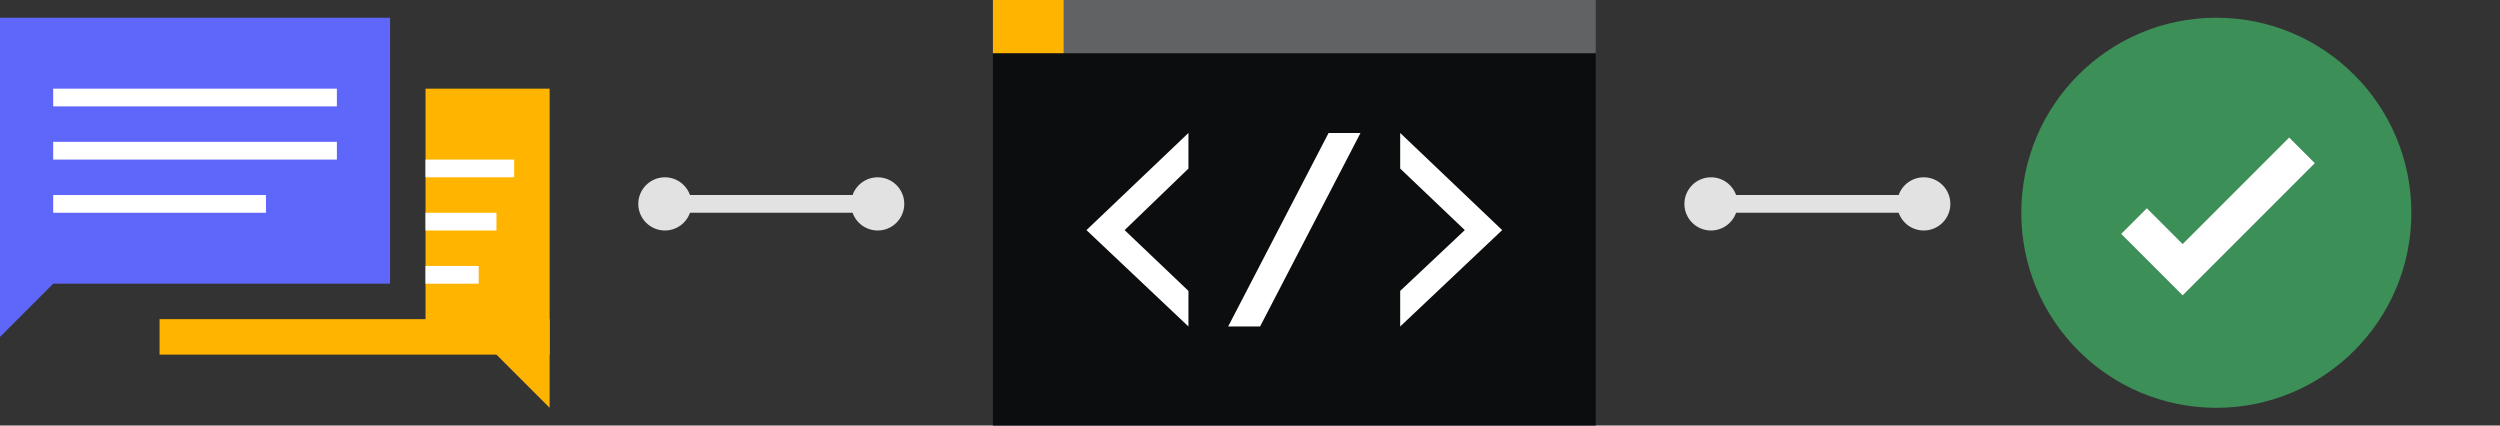 <svg fill="none" height="24" viewBox="0 0 141 24" width="141" xmlns="http://www.w3.org/2000/svg"><rect x="0" y="0" width="141" height="24" fill="#333333" stroke="none"/><path d="m56 3h34v21h-34z" fill="#0c0d0e"/><path d="m56 0h4v3h-4z" fill="#ffb500"/><path d="m60 0h30v3h-30z" fill="#616264"/><path d="m67.028 7.5v2.007l-3.6 3.471 3.6 3.429v2.007l-5.752-5.436z" fill="#fff"/><path d="m78.971 18.414v-2.007l3.644-3.429-3.644-3.471v-2.007l5.752 5.478z" fill="#fff"/><path d="m69.268 18.414h1.8l5.664-10.914h-1.8z" fill="#fff"/><circle cx="125" cy="12" fill="#3d8f58" r="11"/><path d="m123.101 16.657-3.465-3.465 1.446-1.446 2.019 2.019 6.008-6.008 1.445 1.446z" fill="#fff"/><path clip-rule="evenodd" d="m38.915 12c-.206.583-.761 1-1.415 1-.828 0-1.5-.672-1.5-1.5s.672-1.5 1.5-1.5c.653 0 1.209.417 1.415 1h9.171c.206-.583.761-1 1.415-1 .828 0 1.5.672 1.5 1.5s-.672 1.5-1.5 1.5c-.653 0-1.209-.417-1.415-1z" fill="#e2e2e2" fill-rule="evenodd"/><path clip-rule="evenodd" d="m97.915 12c-.206.583-.761 1-1.415 1-.828 0-1.5-.672-1.5-1.5s.672-1.5 1.5-1.5c.653 0 1.209.417 1.415 1h9.17c.206-.583.762-1 1.415-1 .828 0 1.5.672 1.5 1.5s-.672 1.5-1.5 1.5c-.653 0-1.209-.417-1.415-1z" fill="#e2e2e2" fill-rule="evenodd"/><path clip-rule="evenodd" d="m22 1h-22v14.322.678 3l3.002-3h18.998z" fill="#5f67fa" fill-rule="evenodd"/><path d="m0 0h7v14h-7z" fill="#ffb500" transform="matrix(-1 0 0 1 31 5)"/><path d="m31 18h-22v2h22z" fill="#ffb500"/><path d="m31 19h-4l4 4z" fill="#ffb500"/><g fill="#fff"><path d="m3 5h16v1h-16z"/><path d="m3 8h16v1h-16z"/><path d="m3 11h12v1h-12z"/><path d="m24 12h4v1h-4z"/><path d="m24 9h5v1h-5z"/><path d="m24 15h3v1h-3z"/></g></svg>